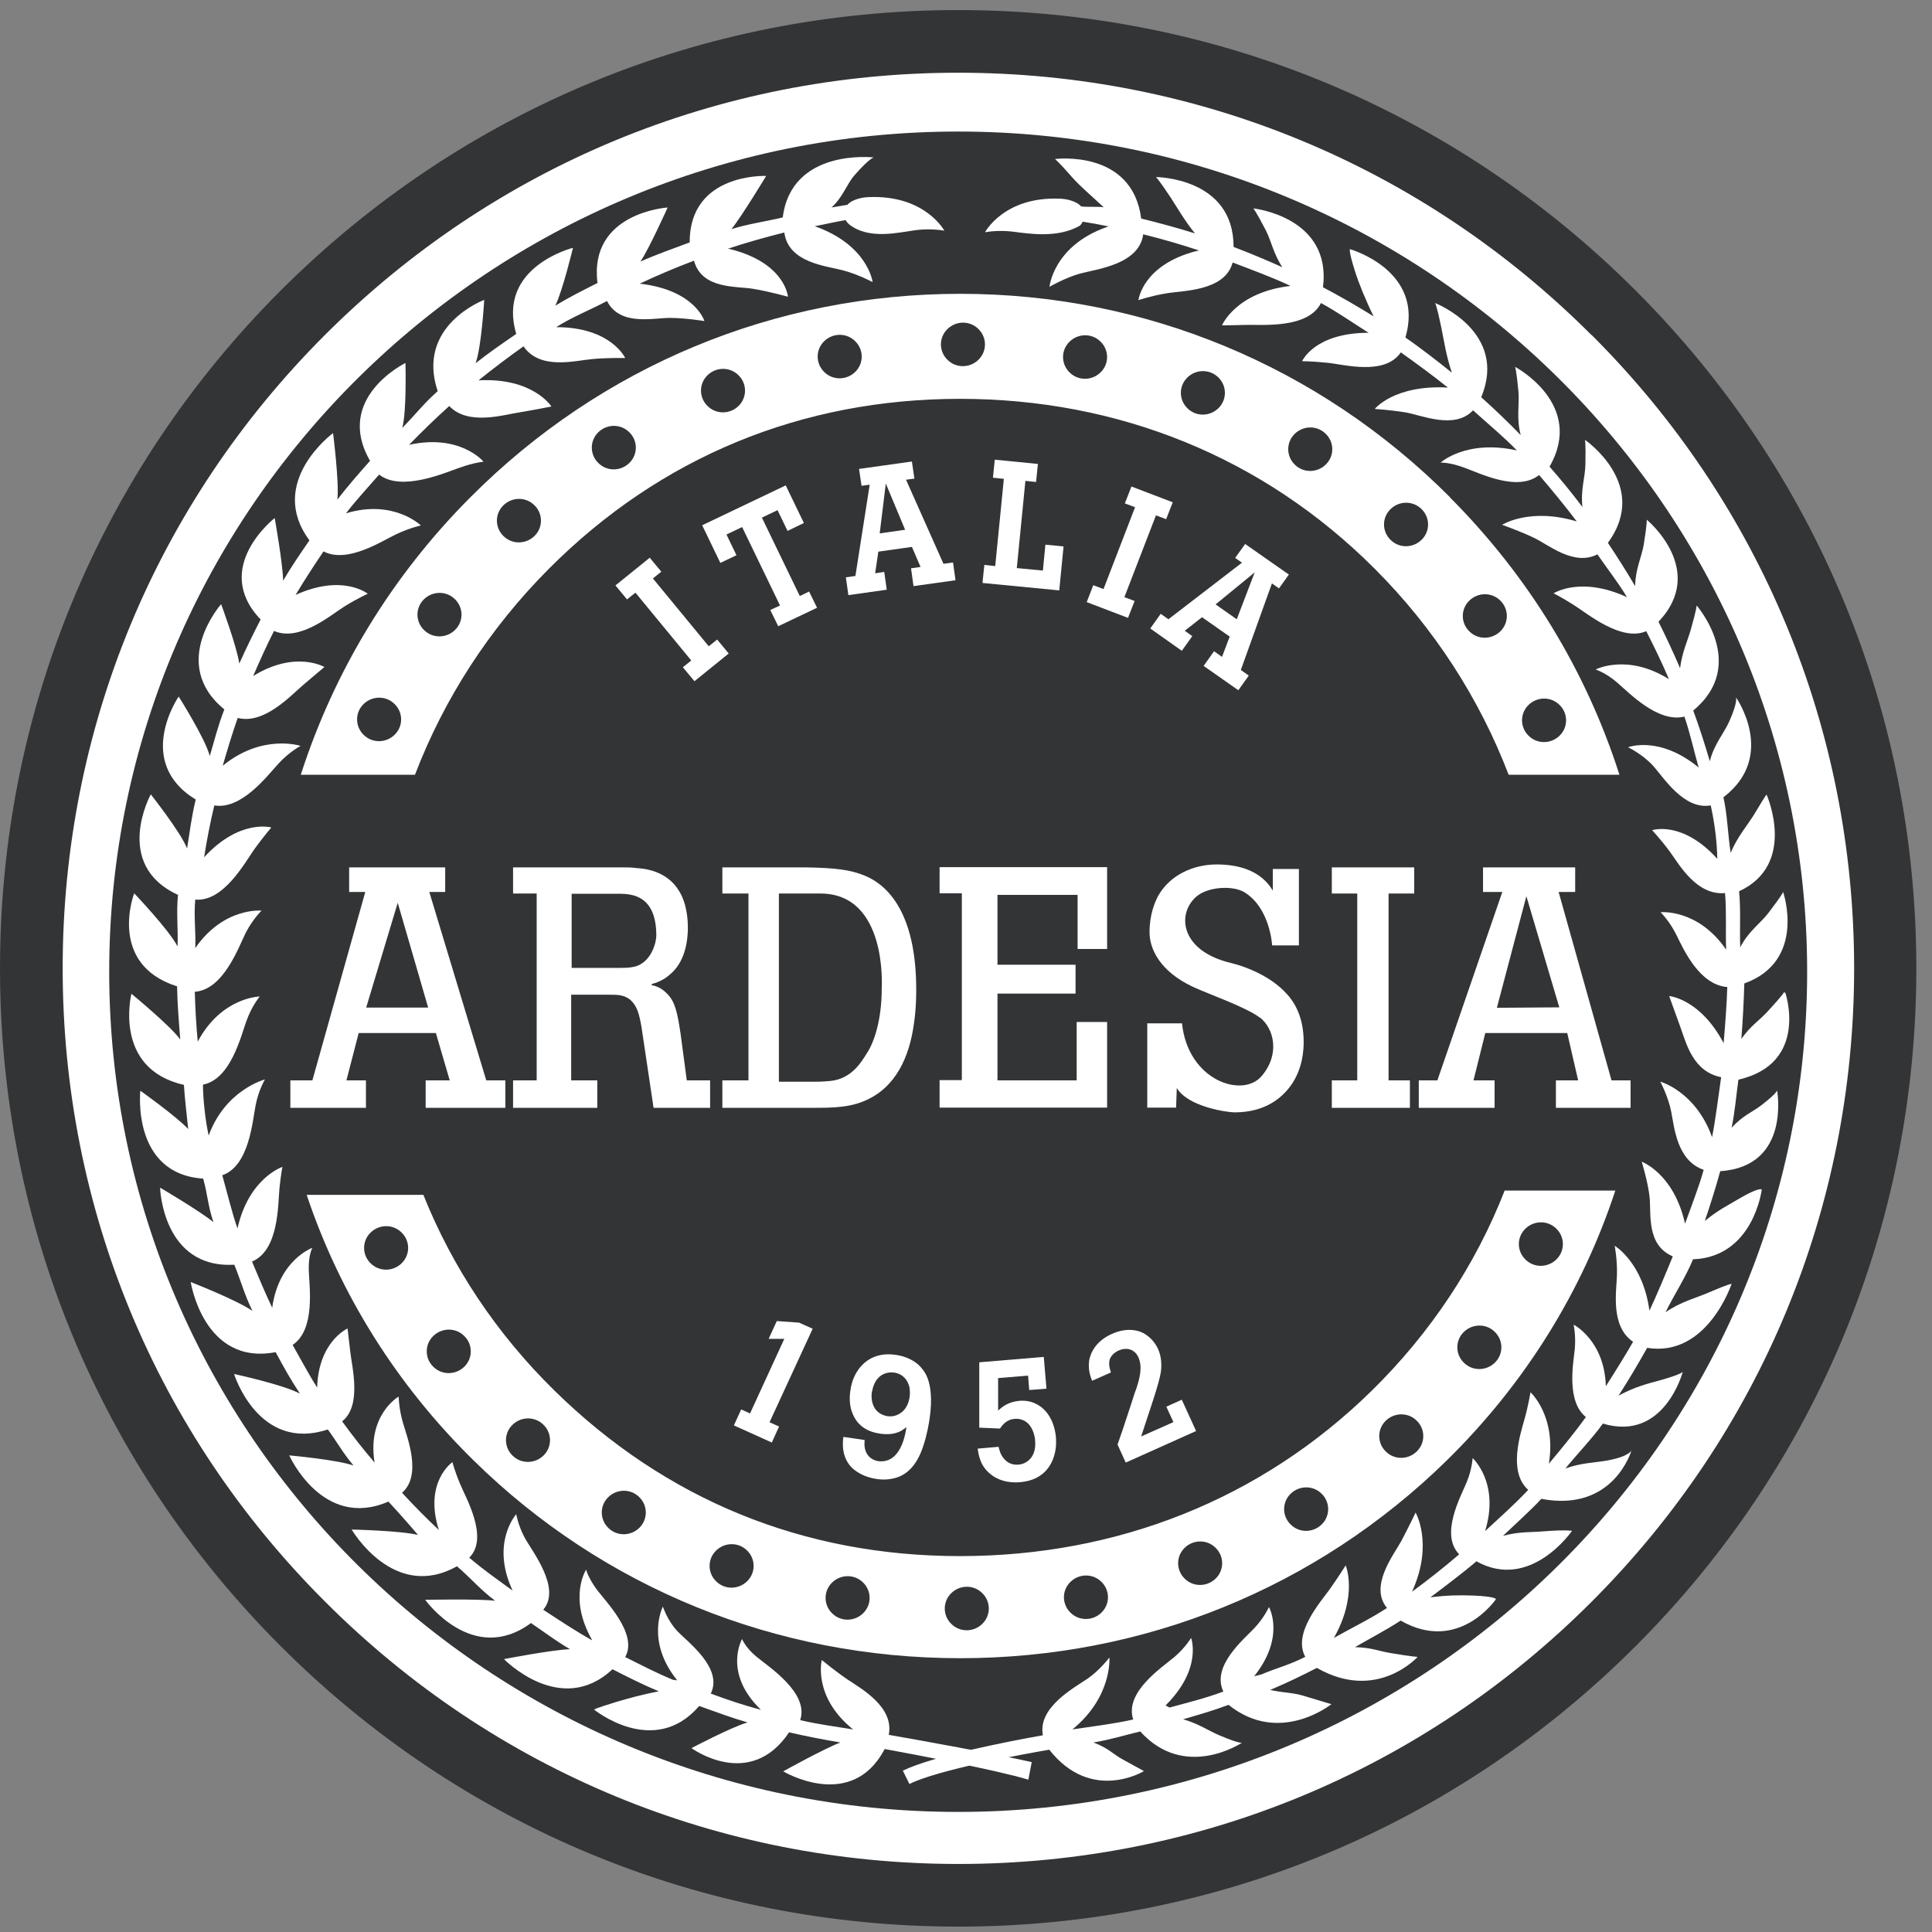 <svg width="103" height="103" viewBox="0 0 103 103" fill="none" xmlns="http://www.w3.org/2000/svg">
<rect x="0" y="0" width="103" height="103" fill="#808080" stroke="none"/>
<g clip-path="url(#clip0_3479_2)">
<path d="M87.207 15.495C77.561 5.847 64.733 0.537 51.082 0.537C37.431 0.537 24.615 5.847 14.958 15.495C5.313 25.144 0 37.976 0 51.625C0 65.274 5.313 78.106 14.958 87.754C24.603 97.403 37.431 102.713 51.082 102.713C64.733 102.713 77.561 97.403 87.207 87.754C96.852 78.106 102.165 65.274 102.165 51.625C102.165 37.976 96.852 25.144 87.207 15.495Z" fill="#323436"/>
<path d="M84.847 17.863C75.831 8.839 63.838 3.877 51.083 3.877C38.327 3.877 26.346 8.839 17.318 17.863C8.302 26.874 3.341 38.865 3.341 51.625C3.341 64.385 8.302 76.376 17.331 85.388C26.346 94.411 38.34 99.373 51.095 99.373C63.85 99.373 75.843 94.411 84.859 85.388C93.875 76.364 98.849 64.373 98.849 51.625C98.849 38.877 93.888 26.874 84.859 17.863H84.847ZM51.083 96.598C26.129 96.598 5.822 76.508 5.822 51.805C5.822 27.102 26.129 7.013 51.083 7.013C76.037 7.013 96.344 27.102 96.344 51.805C96.344 76.508 76.037 96.598 51.083 96.598Z" fill="white"/>
<path d="M35.256 30.478L34.808 30.839L37.785 34.455L38.233 34.095L38.85 34.84L37.023 36.318L36.405 35.573L36.853 35.212L33.876 31.596L33.428 31.956L32.811 31.211L34.639 29.733L35.256 30.478Z" fill="white"/>
<path d="M42.857 27.883L41.986 28.304L41.453 27.198L40.618 27.595L42.639 31.776L43.135 31.536L43.559 32.401L41.489 33.386L41.066 32.521L41.586 32.281L39.565 28.099L38.73 28.496L39.263 29.601L38.403 30.01L37.435 28.003L41.889 25.877L42.857 27.883Z" fill="white"/>
<path d="M48.617 24.615L48.75 25.516L48.303 25.576L50.299 30.058L50.808 29.986L50.941 30.935L48.702 31.247L48.569 30.298L49.077 30.226L48.617 29.157L46.826 29.409L46.657 30.562L47.141 30.49L47.274 31.439L45.229 31.728L45.096 30.779L45.604 30.706L46.366 25.84L45.931 25.9L45.797 24.999L48.629 24.603L48.617 24.615ZM46.899 28.436L48.254 28.243L47.225 25.78L46.899 28.436Z" fill="white"/>
<path d="M55.333 24.735L55.236 25.696L54.667 25.636L54.208 30.286L55.599 30.418L55.733 29.037L56.701 29.133L56.471 31.476L52.38 31.079L52.477 30.118L53.058 30.178L53.518 25.528L52.937 25.468L53.034 24.507L55.345 24.735H55.333Z" fill="white"/>
<path d="M62.171 27.679L61.627 27.475L59.944 31.836L60.489 32.04L60.138 32.941L57.935 32.1L58.286 31.199L58.831 31.404L60.513 27.042L59.969 26.838L60.32 25.937L62.522 26.778L62.171 27.679Z" fill="white"/>
<path d="M68.718 30.623L68.186 31.368L67.81 31.103L66.152 35.717L66.576 36.017L66.019 36.798L64.168 35.501L64.724 34.72L65.148 35.02L65.559 33.939L64.083 32.906L63.163 33.626L63.563 33.915L63.006 34.696L61.324 33.506L61.88 32.725L62.292 33.014L66.213 29.998L65.85 29.745L66.382 29.001L68.718 30.635V30.623ZM64.821 32.233L65.935 33.014L66.891 30.515L64.809 32.221L64.821 32.233Z" fill="white"/>
<path d="M41.026 75.824L41.535 76.052L41.147 76.905L39.126 75.992L39.514 75.139L39.986 75.355L41.813 71.378H40.978L41.413 70.429L42.599 70.513L43.326 70.837L41.026 75.824Z" fill="white"/>
<path d="M46.098 76.761C46.098 76.821 46.073 76.977 46.098 77.157C46.194 77.746 46.654 77.878 46.848 77.902C47.078 77.926 47.526 77.914 47.877 77.398C48.215 76.917 48.3 76.232 48.324 76.088C48.179 76.196 48.131 76.22 48.046 76.28C47.828 76.4 47.489 76.508 46.945 76.436C46.727 76.4 46.158 76.328 45.734 75.836C45.505 75.559 45.202 75.019 45.335 74.142C45.359 73.961 45.42 73.577 45.662 73.168C45.928 72.724 46.545 72.051 47.755 72.231C48.385 72.315 48.796 72.604 48.978 72.772C49.087 72.88 49.305 73.096 49.45 73.469C49.607 73.877 49.716 74.586 49.559 75.631C49.535 75.824 49.426 76.472 49.232 77.061C48.845 78.275 48.215 78.671 47.695 78.803C47.526 78.852 47.187 78.912 46.751 78.852C46.049 78.755 45.601 78.431 45.408 78.239C45.238 78.07 44.948 77.686 44.936 77.049C44.936 76.905 44.936 76.845 44.96 76.605L46.11 76.773L46.098 76.761ZM46.485 74.178C46.461 74.31 46.412 74.778 46.678 75.139C46.751 75.235 46.945 75.439 47.308 75.499C47.562 75.535 47.743 75.475 47.84 75.427C48.361 75.211 48.47 74.658 48.494 74.478C48.53 74.25 48.494 74.106 48.494 74.009C48.397 73.469 47.986 73.144 47.477 73.168C46.92 73.192 46.582 73.625 46.497 74.178H46.485Z" fill="white"/>
<path d="M55.645 72.327L55.79 74.034L54.87 74.106L54.81 73.337L53.212 73.469V75.199C53.418 75.019 53.721 74.742 54.338 74.682C54.761 74.646 55.04 74.754 55.197 74.826C55.899 75.151 56.238 75.908 56.298 76.665C56.298 76.773 56.322 77.049 56.262 77.35C56.153 77.939 55.766 78.9 54.386 79.02C53.212 79.116 52.595 78.503 52.353 78.047C52.184 77.71 52.135 77.338 52.123 77.23L53.236 77.133C53.236 77.133 53.285 77.338 53.345 77.482C53.43 77.674 53.696 78.131 54.289 78.083C54.471 78.071 54.604 78.011 54.664 77.975C54.907 77.854 55.245 77.518 55.185 76.821C55.185 76.725 55.161 76.509 55.052 76.256C54.798 75.668 54.313 75.62 54.096 75.644C53.624 75.68 53.418 76.016 53.309 76.16L52.208 76.112V72.628L55.657 72.339L55.645 72.327Z" fill="white"/>
<path d="M62.556 75.812L62.181 74.995L63.004 74.622L63.767 76.292L60.015 77.974L59.579 77.013C59.761 76.508 59.93 75.992 60.1 75.475C60.233 75.091 60.354 74.694 60.487 74.286C60.523 74.189 60.559 74.081 60.596 73.985C60.753 73.493 60.923 72.892 60.693 72.363C60.475 71.895 60.027 71.823 59.628 72.003C59.422 72.099 59.228 72.267 59.156 72.495C59.083 72.784 59.204 73.096 59.228 73.168L58.224 73.613C58.151 73.433 57.994 73.036 58.066 72.531C58.139 72.123 58.417 71.498 59.277 71.114C60.027 70.777 60.62 70.897 60.947 71.066C61.104 71.15 61.504 71.402 61.733 71.907C61.915 72.303 61.939 72.724 61.891 73.132C61.842 73.457 61.697 73.961 61.467 74.67C61.261 75.295 61.044 75.944 60.838 76.581L62.569 75.812H62.556Z" fill="white"/>
<path d="M23.734 46.242V47.552H22.887L25.924 57.597H26.941V59.062H22.693V57.597H23.976L23.238 55.073H19.123L18.469 57.597H19.51V59.062H15.48V57.597H16.654L19.474 47.552H18.614V46.242H23.734ZM19.522 53.716H22.826L21.204 48.129L19.522 53.716Z" fill="white"/>
<path d="M36.611 57.597H37.858V59.062H34.844L34.203 54.773C34.07 53.992 33.949 53.644 33.646 53.343C33.308 53.031 32.92 53.031 32.509 53.031H30.451V57.597H31.843V59.062H27.353V57.597H28.612V47.636H27.353V46.242H33.138C33.416 46.242 33.671 46.242 33.925 46.278C34.288 46.302 35.546 46.386 36.212 47.516C36.418 47.84 36.672 48.489 36.672 49.45C36.672 49.727 36.66 50.784 36.091 51.553C35.982 51.697 35.837 51.877 35.51 52.118C35.425 52.178 35.135 52.358 34.808 52.442C34.651 52.478 34.857 52.502 34.699 52.514C34.869 52.55 35.196 52.586 35.595 53.007C35.994 53.427 36.115 53.992 36.285 55.121L36.611 57.572V57.597ZM30.464 51.601H33.09C33.55 51.601 33.743 51.565 33.973 51.493C34.772 51.181 34.99 50.195 34.99 49.883C34.99 47.732 33.695 47.66 33.041 47.648H30.476V51.601H30.464Z" fill="white"/>
<path d="M42.916 46.242C44.55 46.266 45.361 46.374 46.111 46.687C47.648 47.324 48.846 49.15 48.846 52.742C48.846 53.067 48.846 53.752 48.725 54.569C48.483 56.347 47.757 58.005 46.063 58.702C45.071 59.123 43.933 59.05 42.88 59.062H38.511V57.597H39.903V47.636H38.511V46.242H42.916ZM41.513 57.669H43.582C43.8 57.669 44.018 57.645 44.224 57.633C45.41 57.536 45.93 56.599 46.22 56.143C46.596 55.578 47.007 54.389 47.007 52.706C47.007 52.706 47.346 47.636 43.739 47.636H41.525V57.669H41.513Z" fill="white"/>
<path d="M59.023 46.242V50.592H57.45V47.708H53.178V51.433H57.341V52.971H53.178V57.597H57.401V54.485H59.023V59.05H50.092V57.584H51.278V47.624H50.092V46.23H59.023V46.242Z" fill="white"/>
<path d="M67.154 54.245C66.428 53.692 64.48 53.019 63.597 52.611C61.83 51.781 61.285 50.58 61.285 49.703C61.285 48.754 61.563 48.117 61.733 47.78C62.386 46.615 63.657 46.086 64.867 46.086C66.078 46.086 67.239 46.435 67.856 47.48V46.327H69.248V50.4H67.82C67.82 50.4 67.723 48.429 66.356 47.576C65.763 47.204 64.432 47.252 63.79 47.792C62.713 48.718 62.931 50.7 65.618 51.337C66.646 51.589 67.856 52.154 68.595 52.983C68.97 53.379 69.502 54.172 69.502 55.542C69.502 55.939 69.466 56.984 68.8 57.897C68.353 58.498 67.493 59.303 65.811 59.303C65.497 59.303 63.367 59.039 62.737 58.005L62.701 59.051H61.164V54.557H63.016C63.33 57.609 66.235 58.558 67.251 57.38C68.268 56.203 67.917 54.809 67.154 54.233V54.245Z" fill="white"/>
<path d="M75.396 47.636H74.029V57.597H75.166V59.062H71.003V57.597H72.359V47.636H71.003V46.242H75.396V47.636Z" fill="white"/>
<path d="M83.977 46.242V47.552H83.094L85.914 57.597H86.93V59.062H82.949V57.597H84.135L83.554 55.073H79.185L78.556 57.597H79.681V59.062H75.639V57.597H76.631L80.093 47.552H79.064V46.242H83.965H83.977ZM79.802 53.728L83.13 53.704L81.375 47.78L79.802 53.728Z" fill="white"/>
<path d="M95.112 52.898C95.112 52.898 95.063 53.031 94.24 53.92C93.805 54.4 93.345 54.665 92.836 55.386C92.909 54.472 92.969 53.355 92.994 52.43C96.334 51.228 95.063 47.552 95.063 47.552C95.063 47.552 95.027 47.696 94.289 48.657C93.877 49.21 93.212 49.642 92.776 50.507C92.74 49.57 92.812 48.441 92.715 47.516C95.838 46.074 94.18 42.361 94.18 42.361C94.18 42.361 94.18 42.313 93.562 43.346C93.224 43.923 92.606 44.62 92.267 45.473C92.122 44.56 92.086 43.394 91.88 42.505C94.76 40.306 92.546 37.171 92.546 37.171C92.546 37.171 92.679 37.375 92.183 38.48C91.904 39.105 91.384 39.67 91.154 40.583C90.888 39.67 90.597 38.769 90.271 37.88C93.224 35.44 90.452 32.28 90.452 32.28C90.452 32.28 90.464 32.425 90.138 33.578C89.956 34.203 89.69 34.731 89.569 35.621C89.218 34.804 88.819 33.95 88.419 33.145C91.045 30.382 87.79 27.703 87.79 27.703C87.79 27.703 87.826 27.847 87.632 29.036C87.524 29.685 87.185 30.346 87.173 31.247C86.713 30.466 86.229 29.697 85.72 28.94C87.996 25.84 84.498 23.449 84.498 23.449C84.498 23.449 84.546 23.581 84.522 24.783C84.51 25.432 84.256 26.141 84.365 27.03C83.808 26.297 83.227 25.576 82.61 24.879C84.522 21.539 80.771 19.556 80.771 19.556C80.771 19.556 80.843 19.689 80.952 20.878C81.013 21.551 80.831 22.296 81.073 23.197C80.395 22.5 79.694 21.827 78.968 21.178C80.42 17.682 76.511 16.156 76.511 16.156C76.511 16.156 76.596 16.276 76.838 17.454C76.971 18.09 77.104 19.016 77.406 19.869C76.668 19.28 75.7 18.523 74.925 17.994C75.978 14.414 71.973 13.284 71.973 13.284C71.973 13.284 71.876 13.32 72.239 14.462C72.432 15.087 72.832 16.06 73.231 16.865C72.42 16.36 71.38 15.76 70.532 15.315C71.004 11.554 66.817 11.11 66.817 11.11C66.817 11.11 66.926 11.206 67.483 12.275C67.773 12.84 67.894 13.537 68.366 14.246C67.507 13.861 66.648 13.501 65.764 13.164C65.776 9.452 61.625 9.44 61.625 9.44C61.625 9.44 61.746 9.524 62.412 10.533C62.751 11.05 63.174 11.795 63.707 12.443C62.836 12.167 61.722 11.867 60.839 11.65C60.367 7.938 56.24 8.478 56.24 8.478C56.24 8.478 56.373 8.551 57.16 9.452C57.571 9.92 58.225 10.473 58.842 11.05C58.564 11.002 57.91 11.05 57.632 11.002C57.583 10.941 57.523 10.893 57.45 10.845C57.172 10.689 56.857 10.605 56.518 10.593C53.529 10.461 52.513 12.383 52.513 12.383C52.513 12.383 53.154 12.251 53.977 12.347C54.909 12.467 56.349 12.696 57.523 12.059C57.62 12.011 57.68 11.903 57.717 11.819C58.188 11.891 58.648 11.975 59.108 12.071C59.06 12.083 59.011 12.095 58.963 12.119C56.155 13.128 55.95 15.291 55.95 15.291C55.95 15.291 56.797 14.798 57.595 14.582C58.479 14.342 60.73 14.101 60.948 12.492C61.964 12.744 62.957 13.032 63.937 13.357C63.889 13.357 63.84 13.369 63.792 13.381C60.899 14.126 60.694 16 60.694 16C60.694 16 61.371 15.772 62.182 15.639C63.078 15.483 65.304 15.531 65.716 13.993C66.684 14.366 67.87 14.798 68.802 15.243C65.885 15.579 65.147 17.346 65.147 17.346C65.147 17.346 65.571 17.346 66.394 17.322C67.289 17.298 69.734 17.538 70.424 16.156C71.271 16.613 72.142 17.226 72.965 17.742C70.073 17.742 69.419 19.256 69.419 19.256C69.419 19.256 69.939 19.256 70.762 19.34C71.646 19.424 73.812 20.049 74.683 18.787C75.446 19.328 76.462 20.073 77.189 20.662C74.32 20.506 73.292 21.803 73.292 21.803C73.292 21.803 74.09 21.851 74.913 21.983C75.76 22.116 77.54 22.933 78.532 21.875C79.246 22.524 80.202 23.317 80.868 24.014C78.169 23.413 76.801 24.663 76.801 24.663C76.801 24.663 77.273 24.639 78.048 24.927C78.871 25.215 80.892 26.249 82.053 25.324C82.634 25.997 83.53 27.09 84.062 27.799C81.545 27.042 80.081 27.979 80.081 27.979C80.081 27.979 81.037 28.315 81.787 28.676C82.55 29.036 83.905 30.202 85.164 29.553C85.66 30.286 86.289 31.079 86.737 31.836C84.256 30.694 82.828 31.632 82.828 31.632C82.828 31.632 83.203 31.812 83.905 32.256C84.631 32.713 86.434 34.227 87.766 33.65C88.177 34.455 88.625 35.38 88.976 36.209C86.749 34.816 85.067 35.693 85.067 35.693C85.067 35.693 85.587 35.849 86.217 36.39C86.858 36.942 88.395 38.552 89.799 38.204C90.077 38.985 90.331 40.126 90.561 40.919C88.455 39.189 86.797 39.838 86.797 39.838C86.797 39.838 87.548 40.198 88.105 40.799C88.685 41.424 89.75 43.19 91.203 42.938C91.408 43.851 91.541 44.896 91.553 45.785C89.678 43.719 88.08 44.26 88.08 44.26C88.08 44.26 88.564 44.776 89.048 45.437C89.557 46.146 90.464 47.744 91.965 47.612C92.05 48.489 91.989 49.726 92.025 50.627C90.513 48.429 88.528 48.633 88.528 48.633C88.528 48.633 89 49.09 89.363 49.822C89.75 50.603 90.585 52.502 92.086 52.622C92.062 53.511 91.965 54.737 91.892 55.614C90.634 53.235 88.988 53.103 88.988 53.103C88.988 53.103 89.339 54.076 89.617 54.845C89.908 55.662 90.283 57.14 91.759 57.428C91.638 58.269 91.445 59.795 91.275 60.624C90.392 58.173 88.516 57.668 88.516 57.668C88.516 57.668 88.939 58.461 89.097 59.266C89.266 60.12 89.399 61.874 90.827 62.366C90.597 63.219 90.126 64.421 89.835 65.238C89.23 62.547 87.524 61.934 87.524 61.934C87.524 61.934 87.862 63.027 87.947 63.844C88.032 64.721 87.766 66.379 89.181 66.98C88.867 67.749 88.298 69.119 87.935 69.876C87.596 67.317 86.083 66.415 86.083 66.415C86.083 66.415 86.229 67.16 86.204 67.977C86.18 68.831 85.841 70.705 87.064 71.534C86.652 72.255 86.059 73.204 85.612 73.901C85.539 71.45 83.893 70.621 83.893 70.621C83.893 70.621 84.026 71.198 83.954 71.942C83.869 72.723 83.506 74.706 84.546 75.547C83.954 76.376 83.227 77.253 82.574 78.034C82.985 75.487 81.594 74.225 81.594 74.225C81.594 74.225 81.473 74.97 81.267 75.691C81.049 76.472 80.395 78.479 81.473 79.428C80.795 80.161 79.899 80.954 79.173 81.627C79.972 79.055 78.508 77.734 78.508 77.734C78.508 77.734 78.483 78.322 78.193 79.019C77.878 79.788 76.753 81.807 77.794 82.864C76.983 83.561 76.148 84.222 75.276 84.859C75.288 84.823 75.313 84.787 75.325 84.751C76.414 82.275 75.47 80.641 75.47 80.641C75.47 80.641 75.059 81.494 74.708 82.155C74.308 82.888 72.977 84.57 73.945 85.724C73.11 86.276 71.985 86.829 71.113 87.322C72.408 85.039 71.743 83.453 71.743 83.453C71.743 83.453 71.319 84.126 70.883 84.739C70.411 85.399 68.899 87.082 69.588 88.331C68.681 88.788 68.16 88.884 67.216 89.28C67.229 89.268 66.853 89.376 66.865 89.364C68.548 87.25 67.652 85.676 67.652 85.676C67.652 85.676 67.41 86.216 66.902 86.769C66.333 87.382 64.566 88.812 65.22 90.181C64.251 90.542 63.356 90.758 62.352 91.034C62.352 91.034 62.134 90.926 62.146 90.914C64.118 88.956 63.501 87.322 63.501 87.322C63.501 87.322 63.187 87.85 62.606 88.343C61.952 88.896 59.931 90.217 60.415 91.671C59.411 91.9 58.2 92.044 57.172 92.2C59.314 90.458 59.145 88.367 59.145 88.367C59.145 88.367 58.624 89.052 57.995 89.484C57.293 89.965 55.308 91.022 55.599 92.512C53.953 92.801 49.753 93.606 48.132 94.399L48.483 95.108C50.02 94.351 54.401 93.546 55.938 93.281C58.188 96.141 60.984 94.423 60.984 94.423C60.984 94.423 60.936 94.387 59.871 93.81C59.302 93.498 59.12 93.209 58.297 92.897C59.217 92.741 59.895 92.524 60.79 92.308C63.174 94.951 66.212 92.909 66.212 92.909C66.212 92.909 66.115 92.981 65.002 92.512C64.409 92.26 63.913 91.9 63.078 91.659C63.901 91.419 64.699 91.191 65.498 90.89C68.221 93.077 70.98 90.854 70.98 90.854C70.98 90.854 70.653 90.758 69.504 90.41C68.911 90.23 68.536 90.266 67.713 90.097C68.56 89.737 69.395 89.34 70.206 88.92C73.413 90.758 75.579 88.331 75.579 88.331C75.579 88.331 75.325 88.331 74.127 88.127C73.473 88.019 73.134 87.838 72.239 87.814C72.977 87.382 73.969 86.865 74.671 86.397C77.769 88.175 79.754 85.255 79.754 85.255C79.754 85.255 79.754 85.111 78.532 85.063C77.854 85.039 77.189 85.039 76.257 85.159C77.007 84.594 77.999 83.849 78.713 83.237C81.594 84.847 83.808 81.615 83.808 81.615C83.808 81.615 83.518 81.543 82.308 81.639C81.63 81.699 81.037 81.639 80.129 81.879C80.771 81.266 81.569 80.557 82.174 79.908C86.035 80.641 86.979 77.325 86.979 77.325C86.979 77.325 86.87 77.65 85.672 77.866C85.006 77.986 84.353 77.974 83.457 78.286C84.026 77.59 84.934 76.628 85.454 75.895C88.734 76.881 89.714 73.132 89.714 73.132C89.714 73.132 89.714 73.24 88.54 73.576C87.85 73.769 87.197 73.913 86.289 74.406C86.822 73.576 87.33 72.723 87.814 71.858C91.021 72.375 92.316 68.446 92.316 68.446C92.316 68.446 92.219 68.422 91.106 68.903C90.452 69.191 89.629 69.383 88.794 69.96C89.206 69.107 89.908 68.025 90.259 67.136C93.49 67.016 93.925 63.412 93.925 63.412C93.925 63.412 93.78 63.279 92.74 63.892C92.159 64.241 91.614 64.493 90.888 65.094C91.178 64.241 91.469 63.316 91.711 62.438C95.511 62.186 94.736 58.101 94.736 58.101C94.736 58.101 94.882 58.161 93.925 58.906C93.393 59.315 92.957 59.435 92.316 60.12C92.498 59.266 92.558 58.425 92.679 57.56C96.455 56.695 95.184 52.934 95.184 52.934L95.112 52.898Z" fill="white"/>
<path d="M7.009 52.983C7.009 52.983 9.103 54.701 9.611 55.422C9.538 54.509 9.454 53.511 9.441 52.586C5.702 51.397 7.154 47.624 7.154 47.624C7.154 47.624 9.03 49.594 9.466 50.459C9.502 49.522 9.393 48.633 9.49 47.708C5.98 46.098 8.038 42.349 8.038 42.349C8.038 42.349 9.635 44.368 9.974 45.233C10.119 44.32 10.216 43.527 10.434 42.626C7.13 40.607 9.526 37.135 9.526 37.135C9.526 37.135 10.954 39.394 11.184 40.307C11.45 39.394 11.62 38.709 11.959 37.82C8.982 35.38 11.789 32.209 11.789 32.209C11.789 32.209 12.636 34.491 12.757 35.38C13.12 34.563 13.483 33.831 13.895 33.026C11.245 30.262 14.645 27.619 14.645 27.619C14.645 27.619 15.081 30.058 15.093 30.959C15.553 30.178 15.976 29.565 16.497 28.808C14.197 25.708 17.756 23.089 17.756 23.089C17.756 23.089 18.094 25.744 17.985 26.634C18.554 25.901 19.111 25.264 19.728 24.567C17.792 21.215 21.616 19.352 21.616 19.352C21.616 19.352 21.689 21.899 21.447 22.813C22.136 22.116 22.596 21.503 23.334 20.854C22.161 17.346 25.815 15.988 25.815 15.988C25.815 15.988 25.67 18.511 25.355 19.364C26.106 18.776 26.735 18.343 27.522 17.802C26.469 14.222 30.547 13.213 30.547 13.213C30.547 13.213 29.991 15.52 29.603 16.3C30.426 15.796 31.007 15.52 31.854 15.087C31.382 11.326 35.594 11.062 35.594 11.062C35.594 11.062 34.614 13.249 34.142 13.945C35.001 13.561 35.872 13.261 36.768 12.924C36.756 9.2 40.846 9.38 40.846 9.38C40.846 9.38 39.527 11.566 38.994 12.215C39.878 11.939 40.834 11.807 41.73 11.591C42.201 7.878 46.582 8.394 46.582 8.394C46.582 8.394 46.352 8.431 45.554 9.344C45.142 9.812 44.949 10.497 44.331 11.062C44.61 11.014 44.9 10.966 45.178 10.918C45.227 10.858 45.287 10.809 45.36 10.761C45.638 10.605 45.965 10.521 46.304 10.509C49.317 10.377 50.346 12.299 50.346 12.299C50.346 12.299 49.693 12.167 48.87 12.263C47.926 12.383 46.364 12.804 45.287 11.975C45.203 11.903 45.13 11.819 45.082 11.735C44.61 11.807 43.908 11.975 43.436 12.059C43.484 12.071 43.387 12.047 43.436 12.059C46.28 13.068 46.522 15.039 46.522 15.039C46.522 15.039 45.759 14.63 44.949 14.414C44.053 14.174 42.032 14.018 41.814 12.396C40.798 12.648 39.781 12.936 38.801 13.261C38.849 13.261 38.898 13.273 38.946 13.285C41.875 14.03 42.008 15.82 42.008 15.82C42.008 15.82 40.979 15.531 40.156 15.399C39.249 15.243 37.421 15.435 36.998 13.897C36.017 14.27 35.049 14.678 34.105 15.123C37.058 15.459 37.554 17.117 37.554 17.117C37.554 17.117 36.622 16.961 35.787 16.949C34.892 16.925 33.065 17.43 32.362 16.048C31.503 16.505 30.475 16.913 29.652 17.442C32.58 17.442 33.331 19.088 33.331 19.088C33.331 19.088 32.362 19.064 31.527 19.148C30.632 19.232 28.78 19.737 27.909 18.463C27.147 19.004 26.239 19.689 25.513 20.277C28.417 20.121 29.398 21.671 29.398 21.671C29.398 21.671 28.514 21.851 27.691 21.984C26.832 22.116 24.956 22.704 23.952 21.647C23.226 22.296 22.487 23.017 21.81 23.714C24.545 23.113 25.779 24.615 25.779 24.615C25.779 24.615 25.307 24.651 24.52 24.927C23.698 25.216 21.386 26.225 20.212 25.3C19.631 25.973 18.978 26.669 18.445 27.366C20.987 26.597 22.439 28.015 22.439 28.015C22.439 28.015 21.846 28.135 21.096 28.496C20.333 28.856 18.518 30.058 17.247 29.397C16.751 30.13 16.218 30.947 15.759 31.716C18.276 30.574 19.607 31.656 19.607 31.656C19.607 31.656 19.062 31.896 18.349 32.341C17.622 32.797 15.964 34.227 14.609 33.638C14.197 34.443 13.859 35.212 13.496 36.041C15.747 34.648 17.296 35.561 17.296 35.561C17.296 35.561 16.787 35.981 16.158 36.522C15.505 37.075 14.089 38.637 12.673 38.276C12.394 39.057 12.104 40.03 11.874 40.823C13.992 39.093 16.025 39.766 16.025 39.766C16.025 39.766 15.432 40.078 14.875 40.679C14.282 41.316 12.89 43.19 11.426 42.938C11.208 43.851 11.027 44.776 10.882 45.702C12.782 43.635 14.464 44.115 14.464 44.115C14.464 44.115 14.064 44.584 13.58 45.245C13.072 45.954 11.934 48.093 10.41 47.96C10.325 48.837 10.446 49.654 10.41 50.544C11.934 48.345 13.943 48.549 13.943 48.549C13.943 48.549 13.471 49.006 13.096 49.739C12.709 50.52 11.91 52.766 10.385 52.874C10.41 53.764 10.458 54.653 10.543 55.53C11.813 53.151 13.847 53.127 13.847 53.127C13.847 53.127 13.423 53.632 13.145 54.413C12.842 55.23 12.31 57.536 10.821 57.825C10.821 58.558 10.942 59.711 11.124 60.54C12.019 58.089 14.125 57.548 14.125 57.548C14.125 57.548 13.786 58.113 13.629 58.918C13.459 59.771 13.29 62.162 11.85 62.655C12.092 63.508 12.37 64.673 12.661 65.49C13.266 62.799 15.057 62.21 15.057 62.21C15.057 62.21 14.984 62.535 14.899 63.352C14.815 64.229 14.875 66.656 13.435 67.257C13.762 68.038 14.149 68.963 14.512 69.72C14.863 67.161 16.654 66.524 16.654 66.524C16.654 66.524 16.436 66.896 16.461 67.713C16.485 68.566 16.836 70.873 15.601 71.702C16.013 72.423 16.461 73.276 16.908 73.973C16.981 71.51 18.53 70.825 18.53 70.825C18.53 70.825 18.59 71.33 18.675 72.075C18.76 72.856 19.305 74.946 18.24 75.775C18.845 76.605 19.305 77.193 19.97 77.974C19.559 75.427 21.253 74.454 21.253 74.454C21.253 74.454 21.265 75.091 21.471 75.811C21.689 76.592 22.524 78.635 21.434 79.584C22.112 80.317 22.669 80.882 23.395 81.567C22.584 78.996 24.121 77.95 24.121 77.95C24.121 77.95 24.23 78.395 24.52 79.092C24.835 79.861 26.082 81.987 25.017 83.045C25.84 83.741 26.457 84.162 27.328 84.799C27.316 84.763 27.292 84.727 27.28 84.691C26.178 82.216 27.522 80.726 27.522 80.726C27.522 80.726 27.619 81.314 27.97 81.975C28.369 82.708 29.942 84.667 28.962 85.82C29.809 86.373 30.692 86.962 31.576 87.454C30.269 85.171 31.249 83.681 31.249 83.681C31.249 83.681 31.334 84.066 31.77 84.679C32.242 85.34 34.033 87.094 33.331 88.343C34.251 88.8 34.928 89.16 35.884 89.557C35.872 89.545 36.114 89.593 36.102 89.581C34.396 87.466 35.34 85.652 35.34 85.652C35.34 85.652 35.582 86.397 36.102 86.95C36.683 87.562 38.559 88.932 37.893 90.29C38.873 90.65 39.539 90.878 40.568 91.155C40.568 91.155 40.544 91.131 40.531 91.119C38.535 89.16 39.563 87.382 39.563 87.382C39.563 87.382 39.733 87.827 40.326 88.319C40.991 88.872 43.145 90.254 42.661 91.707C43.678 91.936 44.428 92.032 45.481 92.2C43.315 90.458 43.811 88.499 43.811 88.499C43.811 88.499 44.537 89.1 45.178 89.533C45.892 90.013 47.684 90.999 47.381 92.489C49.039 92.777 53.033 93.498 55.005 93.942L54.824 94.879C53.202 94.387 48.712 93.522 47.163 93.245C45.396 96.622 41.754 94.435 41.754 94.435C41.754 94.435 43.968 93.209 44.803 92.897C43.884 92.741 42.964 92.561 42.068 92.356C39.975 95.48 36.864 93.197 36.864 93.197C36.864 93.197 39.007 92.068 39.854 91.828C39.019 91.587 38.087 91.239 37.276 90.951C34.868 93.75 31.673 91.143 31.673 91.143C31.673 91.143 31.673 91.095 32.859 90.734C33.464 90.554 34.287 90.326 35.122 90.169C34.263 89.809 33.476 89.413 32.653 88.992C29.894 91.575 26.868 88.451 26.868 88.451C26.868 88.451 29.482 87.947 30.39 87.923C29.64 87.49 29.022 87.01 28.308 86.529C25.198 88.824 22.669 85.291 22.669 85.291C22.669 85.291 25.452 85.231 26.396 85.34C25.634 84.775 25.077 84.114 24.363 83.501C20.987 85.4 18.748 81.543 18.748 81.543C18.748 81.543 21.35 81.603 22.282 81.831C22.342 81.891 21.35 80.738 20.708 80.053C17.199 81.579 15.42 77.59 15.42 77.59C15.42 77.59 17.949 77.818 18.845 78.13C18.264 77.433 18.01 76.941 17.477 76.208C13.774 77.433 12.479 73.252 12.479 73.252C12.479 73.252 15.057 73.805 15.989 74.297C15.444 73.469 15.166 72.952 14.694 72.087C10.857 72.82 10.168 68.35 10.168 68.35C10.168 68.35 12.612 69.299 13.459 69.888C13.036 69.035 12.854 68.314 12.491 67.425C8.655 67.641 8.534 63.316 8.534 63.316C8.534 63.316 10.639 64.553 11.378 65.154C11.087 64.301 11.075 63.712 10.833 62.835C6.997 62.583 7.481 58.149 7.481 58.149C7.481 58.149 9.393 59.507 10.034 60.192C9.95 59.375 9.853 58.606 9.805 57.837C5.992 56.972 7.009 52.971 7.009 52.971V52.983Z" fill="white"/>
<path d="M77.296 26.501C70.325 19.521 61.055 15.664 51.192 15.664C41.329 15.664 32.059 19.509 25.088 26.501C20.877 30.719 17.815 35.777 16.036 41.304H22.123C23.684 37.231 26.093 33.506 29.263 30.322C35.218 24.351 42.757 21.263 51.18 21.263C59.603 21.263 67.336 24.363 73.29 30.322C76.461 33.494 78.869 37.231 80.43 41.304H86.336C84.569 35.777 81.495 30.719 77.284 26.501H77.296ZM21.046 39.165C20.586 39.622 19.848 39.634 19.388 39.177C18.928 38.733 18.916 38 19.376 37.543C19.836 37.087 20.574 37.075 21.034 37.531C21.494 37.976 21.506 38.709 21.046 39.165ZM24.265 33.578C23.805 34.035 23.067 34.047 22.607 33.59C22.147 33.146 22.135 32.413 22.595 31.956C23.055 31.5 23.793 31.488 24.253 31.944C24.713 32.389 24.725 33.122 24.265 33.578ZM28.501 28.568C28.041 29.024 27.303 29.037 26.843 28.58C26.383 28.135 26.371 27.402 26.831 26.946C27.291 26.489 28.029 26.477 28.489 26.934C28.949 27.378 28.961 28.111 28.501 28.568ZM33.559 24.675C33.1 25.132 32.361 25.144 31.902 24.687C31.442 24.242 31.43 23.51 31.889 23.053C32.349 22.596 33.087 22.584 33.547 23.041C34.007 23.486 34.019 24.218 33.559 24.675ZM39.381 21.635C38.921 22.092 38.182 22.104 37.723 21.647C37.263 21.203 37.251 20.47 37.711 20.013C38.17 19.557 38.909 19.545 39.368 20.001C39.828 20.446 39.84 21.179 39.381 21.635ZM45.601 19.821C45.141 20.277 44.403 20.29 43.943 19.833C43.483 19.388 43.471 18.655 43.931 18.199C44.391 17.742 45.129 17.73 45.589 18.187C46.049 18.631 46.061 19.364 45.601 19.821ZM52.172 19.172C51.712 19.629 50.974 19.641 50.514 19.184C50.054 18.74 50.042 18.007 50.502 17.55C50.962 17.093 51.7 17.081 52.16 17.538C52.62 17.983 52.632 18.715 52.172 19.172ZM58.683 19.845C58.223 20.302 57.485 20.314 57.025 19.857C56.565 19.412 56.553 18.68 57.013 18.223C57.473 17.766 58.211 17.754 58.671 18.211C59.131 18.655 59.143 19.388 58.683 19.845ZM64.964 21.755C64.504 22.212 63.766 22.224 63.306 21.767C62.846 21.323 62.834 20.59 63.294 20.133C63.754 19.677 64.492 19.665 64.952 20.121C65.412 20.566 65.424 21.299 64.964 21.755ZM70.688 24.759C70.228 25.216 69.49 25.228 69.03 24.771C68.57 24.327 68.558 23.594 69.018 23.137C69.478 22.68 70.216 22.669 70.676 23.125C71.136 23.57 71.148 24.303 70.688 24.759ZM75.795 28.772C75.335 29.229 74.597 29.241 74.137 28.784C73.677 28.34 73.665 27.607 74.125 27.15C74.585 26.694 75.323 26.682 75.783 27.138C76.243 27.583 76.255 28.316 75.795 28.772ZM79.995 33.65C79.535 34.107 78.797 34.119 78.337 33.662C77.877 33.218 77.865 32.485 78.325 32.028C78.784 31.572 79.523 31.56 79.983 32.016C80.442 32.461 80.455 33.194 79.995 33.65ZM83.153 39.213C82.694 39.67 81.955 39.682 81.495 39.225C81.035 38.781 81.023 38.048 81.483 37.591C81.943 37.135 82.681 37.123 83.141 37.579C83.601 38.024 83.613 38.757 83.153 39.213Z" fill="white"/>
<path d="M80.223 63.46C78.674 67.425 76.278 71.053 73.132 74.141C67.214 79.945 59.541 82.96 51.179 82.96C42.816 82.96 35.482 79.945 29.565 74.141C26.479 71.114 24.119 67.569 22.57 63.7H16.349C18.116 68.975 21.13 73.817 25.256 77.866C32.179 84.667 41.388 88.403 51.191 88.403C60.993 88.403 70.191 84.655 77.125 77.866C81.312 73.757 84.35 68.843 86.117 63.472H80.248L80.223 63.46ZM21.42 67.341C20.96 67.797 20.222 67.809 19.762 67.353C19.302 66.908 19.29 66.175 19.75 65.719C20.21 65.262 20.948 65.25 21.408 65.707C21.868 66.151 21.88 66.884 21.42 67.341ZM24.76 72.856C24.3 73.312 23.562 73.324 23.102 72.868C22.642 72.423 22.63 71.69 23.09 71.234C23.55 70.777 24.288 70.765 24.748 71.222C25.208 71.666 25.22 72.399 24.76 72.856ZM28.984 77.59C28.524 78.046 27.786 78.058 27.326 77.602C26.866 77.157 26.854 76.424 27.314 75.968C27.773 75.511 28.512 75.499 28.972 75.956C29.431 76.4 29.444 77.133 28.984 77.59ZM34.091 81.447C33.631 81.903 32.893 81.915 32.433 81.459C31.973 81.014 31.961 80.281 32.421 79.825C32.88 79.368 33.619 79.356 34.079 79.812C34.538 80.257 34.551 80.99 34.091 81.447ZM39.839 84.294C39.379 84.751 38.641 84.763 38.181 84.306C37.721 83.862 37.709 83.129 38.169 82.672C38.629 82.216 39.367 82.204 39.827 82.66C40.287 83.105 40.299 83.838 39.839 84.294ZM46.023 86C45.563 86.457 44.825 86.469 44.365 86.012C43.905 85.568 43.893 84.835 44.353 84.378C44.813 83.922 45.551 83.91 46.011 84.366C46.471 84.811 46.483 85.544 46.023 86ZM52.377 86.565C51.917 87.022 51.179 87.034 50.719 86.577C50.259 86.132 50.247 85.4 50.707 84.943C51.167 84.486 51.905 84.474 52.365 84.931C52.825 85.376 52.837 86.108 52.377 86.565ZM58.73 85.964C58.27 86.421 57.532 86.433 57.072 85.976C56.612 85.532 56.6 84.799 57.06 84.342C57.52 83.886 58.258 83.874 58.718 84.33C59.178 84.775 59.19 85.508 58.73 85.964ZM64.818 84.15C64.358 84.606 63.62 84.618 63.16 84.162C62.7 83.717 62.688 82.984 63.148 82.528C63.607 82.071 64.346 82.059 64.805 82.516C65.265 82.96 65.277 83.693 64.818 84.15ZM70.469 81.266C70.009 81.723 69.271 81.735 68.811 81.278C68.351 80.834 68.339 80.101 68.799 79.644C69.259 79.188 69.997 79.176 70.457 79.632C70.917 80.077 70.929 80.81 70.469 81.266ZM75.54 77.373C75.08 77.83 74.342 77.842 73.882 77.385C73.422 76.941 73.41 76.208 73.87 75.751C74.33 75.295 75.068 75.283 75.528 75.739C75.988 76.184 76 76.917 75.54 77.373ZM79.703 72.639C79.243 73.096 78.505 73.108 78.045 72.651C77.585 72.207 77.573 71.474 78.033 71.017C78.493 70.561 79.231 70.549 79.691 71.005C80.151 71.45 80.163 72.183 79.703 72.639ZM82.983 67.136C82.523 67.593 81.784 67.605 81.325 67.148C80.865 66.704 80.853 65.971 81.312 65.514C81.772 65.058 82.511 65.046 82.971 65.502C83.43 65.947 83.442 66.68 82.983 67.136Z" fill="white"/>
</g>
<defs>
<clipPath id="clip0_3479_2">
<rect width="102.177" height="102.177" fill="white" transform="translate(0 0.537)"/>
</clipPath>
</defs>
</svg>
